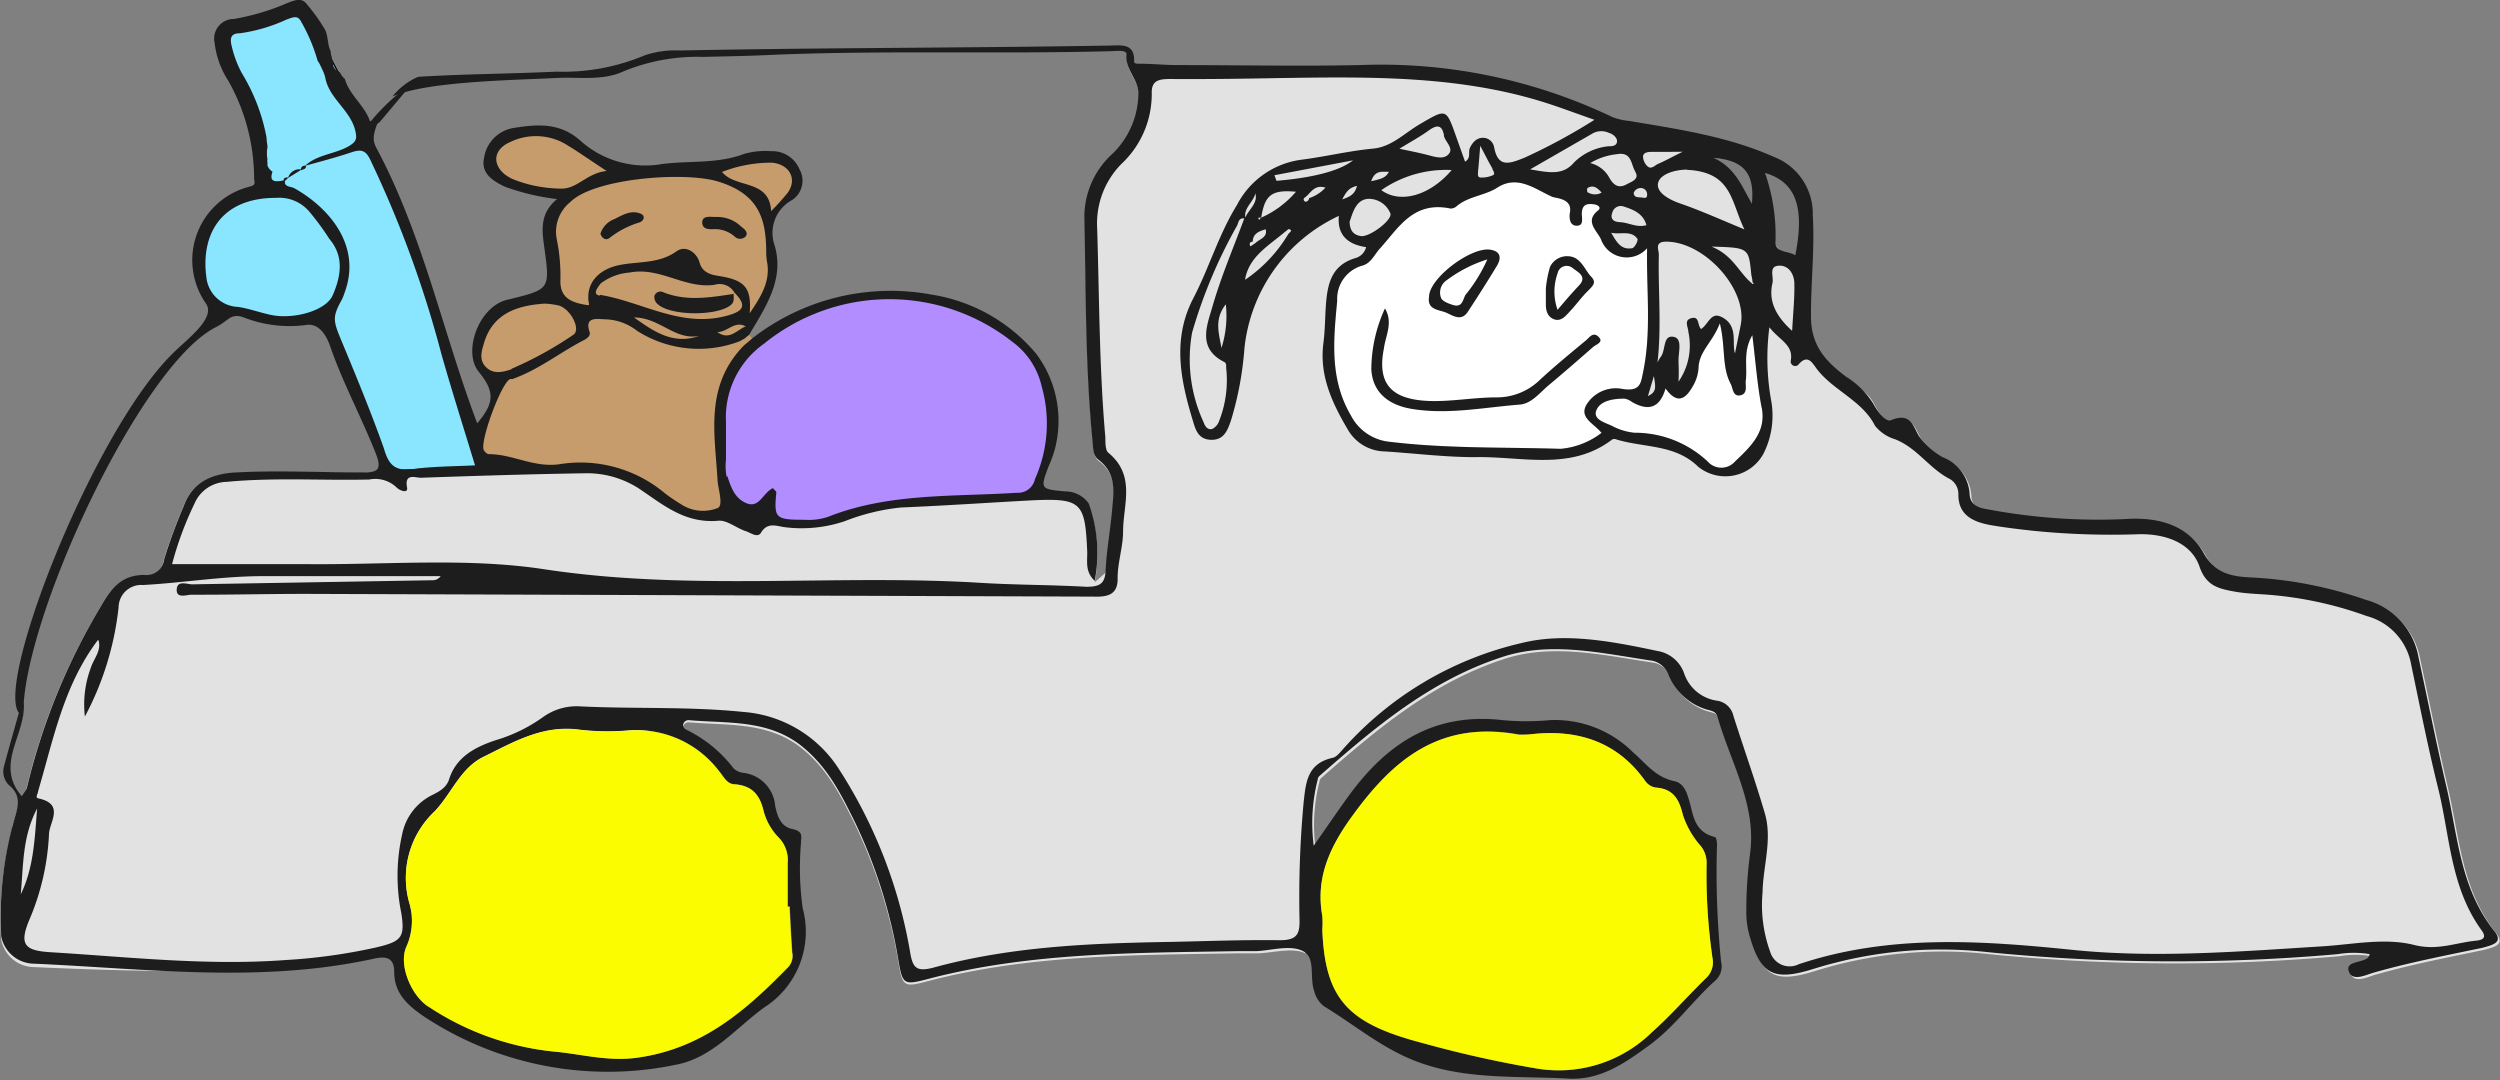 <svg xmlns="http://www.w3.org/2000/svg" viewBox="0 0 183.2 79.15"><rect x="0" y="0" width="183.2" height="79.15" fill="#808080" stroke="none"/><defs><style>.cls-1{fill:#fffee9;}.cls-2{fill:#e2e2e2;}.cls-3{fill:#fff;}.cls-4{fill:#8ae6ff;stroke:#000;stroke-miterlimit:10;stroke-width:0.1px;}.cls-5{fill:#b18dff;}.cls-6{fill:#c69c6d;}.cls-7{fill:#1d1d1d;}.cls-8{fill:#fcfc00;}</style></defs><g id="Ebene_3" data-name="Ebene 3"><path class="cls-1" d="M240.24,593.66c2.76-.23,5.65-.53,7.87-2.34.5-.41-.21-1.11-.71-.71-2,1.62-4.71,1.85-7.16,2-.64.05-.64,1.05,0,1Z" transform="translate(-167.28 -537.87)"/></g><g id="color"><g id="car_Color" data-name="car Color"><path class="cls-2" d="M224.92,576.63m77.78-11c.8.81,1.46.87,2,2,.28.55.92,1.33,1.26,1.19,1.64-.69,1.66.7,2.19,1.32a5.53,5.53,0,0,0,1.59,1.37,3.12,3.12,0,0,1,2,2.63c0,.86.63,1.1,1.31,1.2a43.92,43.92,0,0,0,10.05.72c2.46-.18,4.64.43,5.8,2.5.84,1.51,2.08,1.72,3.59,1.78a30.19,30.19,0,0,1,8.3,1.64,5.31,5.31,0,0,1,3.85,4.22c.67,3.09,1.28,6.2,2,9.29.88,3.67,1,7.56,3.56,10.77.66.82-.09,1-.86,1.21-2.66.56-5.35,1.07-8,1.83-.57.16-1.54.67-1.81-.09s.94-.62,1.4-1a.68.68,0,0,0,.13-.27,7.07,7.07,0,0,0-2.34,0,137.49,137.49,0,0,1-25.58-.14,31.25,31.25,0,0,0-12.77,1.2c-2.9.92-3.89.5-4.7-2.23a6.29,6.29,0,0,1-.29-1.87,31.81,31.81,0,0,1,.28-4.36c.47-3.58-1.46-6.7-2.39-10-.1-.35-.38-.42-.69-.5a4.37,4.37,0,0,1-2.88-2.52,1.64,1.64,0,0,0-1.2-1.08c-3.63-.53-7.37-1.44-10.93-.3-5.33,1.71-9.45,5.22-13.48,8.75a.42.42,0,0,0-.12.26,12.92,12.92,0,0,0-.29,4.84l-.75,7.74c-.89-.44-2.26-.06-3.42,0H258c-7.58.13-15.18.09-22.57,2-1.93.51-2,.5-2.32-1.36a37.38,37.38,0,0,0-3.28-10.3c-1-2-2-4-4-5.52-2.41-1.78-5.24-1.51-8-1.74a.41.41,0,0,0-.48.28l-4,.46a17.61,17.61,0,0,1-3.63-.06c-2.69-.35-4.82.93-7,2-1.69.83-2.32,2.68-3.58,4l-2.41,10.11c-8.26,1.82-18.62,1.51-26.92,1.14a2.48,2.48,0,0,1-2.44-2,25.63,25.63,0,0,1,.83-8.21l0-.17.64-2.11c.2-.32.36-.47.39-.65a47.21,47.21,0,0,1,5.44-13.31c.73-1.27,1.47-2.24,3.14-2.25a1.31,1.31,0,0,0,1.47-1.15,39.81,39.81,0,0,1,1.42-3.86c.62-1.7,1.9-2.39,3.82-2.5,3.11-.16,6.22,0,9.33,0l3.67-.26c1.5-.2,3-.19,4.54-.27l1-.7c1.76,0,3.29,1,5.16.74a9.64,9.64,0,0,1,7.76,2.14,12.9,12.9,0,0,0,1.15.78,2.93,2.93,0,0,0,2.7.29l2.6-.37,1.36-1.17c.14.17.26.25.25.32-.18,1.89-.09,2,2.09,2a4.43,4.43,0,0,0,1.71-.22c4.44-1.76,9.18-1.46,13.83-1.76l3.67-.06a2.09,2.09,0,0,1,1.72.88,10.67,10.67,0,0,1,.44,5.67l.84-.74c.07-1.51.35-3,.48-4.51.12-1.29.32-2.62-1-3.62-.43-.32-.39-.88-.44-1.37-.54-5.49-.48-11-.6-16.49a6.28,6.28,0,0,1,2.1-4.6,6.21,6.21,0,0,0,1.86-4.38c0-1.05-1-1.78-.87-2.87l.56.46c0,.25.18.23.43.23.91,0,1.83.1,2.75.1,4.44,0,8.87.09,13.31,0a39.34,39.34,0,0,1,18.56,3.81c9.79,3,10.87,9.49,13.54,10.78C299.78,558.4,297.65,562.45,302.7,565.61Z" transform="translate(-167.28 -537.87)"/></g><g id="face_Color" data-name="face Color"><path class="cls-3" d="M274,553a.65.65,0,0,1-.43.15c-2.75-.57-3.81,1.44-5.17,2.93-.4.44-.65,1.07-1.27,1.24a2.54,2.54,0,0,0-1.86,2.59c-.27,2.86-.57,5.72,1,8.4a3.59,3.59,0,0,0,2.89,1.94c4.15.5,8.32.38,12.48.51a5.73,5.73,0,0,0,3-1.17c-.55-.68-1.6-1.08-1.14-2a2.55,2.55,0,0,1,2.66-1.23c1.33.23,1.36-.42,1.52-1.19.63-3,.24-6,.3-9.11a2,2,0,0,1-3.36-.61c-.23-.62-1.28-1.33-.23-2.16.26-.2,0-.42-.32-.45-.49-.06-.81,0-.87.57-.05.34.21.95-.37,1s-.56-.69-.5-1c.16-1-1-1-1.31-1.12-1.21-.54-2.52-1.63-4-.68C276.1,552.21,274.85,552.25,274,553Z" transform="translate(-167.28 -537.87)"/><path class="cls-3" d="M296.38,567.75c-.32-1.67-.44-3.37-.68-5.3-.72,1.23-.33,2.36-.49,3.41,0,.36.13.91-.41,1s-.51-.52-.69-.85c-.66-1.25-.36-2.67-.79-4.44-.53,1.39-1.51,2.06-1.56,3.23a3,3,0,0,1-.42,1.39c-.48.85-1.1,1.43-2,.16-.4,1.39-1.2,1.71-2.45,1a1.26,1.26,0,0,0-.56-.25c-.81,0-1.75.14-2.05.83s.61.92,1.14,1.17a4.4,4.4,0,0,0,1.63.5,7.81,7.81,0,0,1,5.38,2.11,1.33,1.33,0,0,0,2,0C295.59,570.58,296.72,569.52,296.38,567.75Z" transform="translate(-167.28 -537.87)"/></g><g id="schläger"><polygon class="cls-4" points="28.44 34.5 23.82 23.27 20.46 23.6 16.87 22.87 14.62 21.11 14.62 17.74 16.33 15.06 19.03 14.01 19.19 11.52 17.93 6.91 16.27 3 16.87 2.07 21.6 0.58 23.38 2.67 26.88 9.27 30.81 19.49 34.81 32.56 35.22 34.22 28.44 34.5"/><path class="cls-5" d="M220.42,574l-.43-4.93s.83-3.92.85-4,3.09-2.94,3.09-2.94L229,560l4-.45,5.47,1.09,3.35,2.12,2.43,3.41v4.58l-1.09,3.16-3,.6-7.78.45s-4,1-4.1,1-2.83.22-2.83.22l-3.95-.61Z" transform="translate(-167.28 -537.87)"/></g><g id="bär"><path class="cls-6" d="M202.5,569.94l1.36-3.64-1.45-1.57s-.12-2.07-.12-2.14,1.91-2.14,2-2.14,3.25-1,3.25-1,.37-2.4.37-2.45-.2-2.82-.21-2.89,1.15-1.87,1.15-1.87-2.45-.44-2.51-.47l-3.08-1.5s.15-1.54.21-1.63a19.15,19.15,0,0,1,1.7-.93l2.53-.15,2.17.93,2.71,1.87,6.42,0s2.84-.85,3-.88a20.43,20.43,0,0,1,2.47,0c0,.07,1.14,1,1.2,1.07a11.43,11.43,0,0,1,0,1.31l-1.77,1.79s-.17,1.91-.16,2,0,3.36,0,3.36l-1.18,2.39-.47.88.45.61-1.41,1.72L219.94,569l.48,5.72-.62.91h-2.14l-2.72-1.9-3.42-1.36-6.24-.09-2.78-.89Z" transform="translate(-167.28 -537.87)"/></g></g><g id="kontur"><path class="cls-7" d="M168.23,598.28c.24-1,.81-2-.32-2.9a1.41,1.41,0,0,1-.33-1.38c.43-1.61.89-3.2,1.4-5,.45,2.53-2.21,4.75-.11,7.21.2-.32.36-.47.39-.65a47.21,47.21,0,0,1,5.44-13.31c.73-1.27,1.47-2.24,3.14-2.25a1.31,1.31,0,0,0,1.47-1.15,39.81,39.81,0,0,1,1.42-3.86c.62-1.7,1.9-2.39,3.82-2.5,3.11-.16,6.22,0,9.33,0,1,0,1.38-.14,1-1.23-1.05-2.7-2.45-5.26-3.4-8-.24-.71-.79-1.76-1.8-1.57a9.23,9.23,0,0,1-4.62-.59c-.9-.27-1,.25-1.93.73-5.56,2.74-14.29,21.61-14.14,28.49-2.79-.58,4.9-20.68,11-26.6,1-1,3.17-2.57,2.36-3.64a5.55,5.55,0,0,1,3.21-8.53c.51-.12.35-.3.34-.64a14.56,14.56,0,0,0-1.89-7.12,6.43,6.43,0,0,1-1-2.76,1.44,1.44,0,0,1,1.4-1.77,17,17,0,0,0,4-1.2c.51-.18,1-.4,1.39.16a13.27,13.27,0,0,1,1.3,1.83c.24.48.17,1.12.42,1.59a1,1,0,0,0,.07.4l0,.06a.94.94,0,0,0,.1.28,1,1,0,0,0,0,.29.93.93,0,0,0,.33.43l.07,0,.1.08s0,0,0,0a1.85,1.85,0,0,0,.25.37l.12.12c.32,1.16,1.45,1.94,1.83,3.08,0,0,.36,0,.6,0-.21.63-.52,1.24-.15,1.92,3.45,6.43,4.87,13.5,7.41,20.22,1.27-1.5,1.3-2.32.11-3.78s0-4.77,2.08-5.27c3.14-.76,3.14-.76,2.75-3.68-.18-1.29-.43-2.6.91-3.7a17.08,17.08,0,0,1-3.8-.9c-.94-.44-1.79-1-1.55-2.11a2.61,2.61,0,0,1,2.21-2.21c1.74-.28,3.37-.38,4.84.93a7.12,7.12,0,0,0,6,1.72c2-.26,4.06,0,6-.74a5.67,5.67,0,0,1,2-.2,2.15,2.15,0,0,1,2.07,1.33,1.7,1.7,0,0,1-.53,2.24,2.74,2.74,0,0,0-1.3,3.32c.74,2.5-.65,4.52-1.86,6.56l-.34.28-.36.2a8.4,8.4,0,0,1-7.52-.77,3.94,3.94,0,0,0-2.31-.84c-.5,0-1.57-.27-1.17.91.11.33-.22.52-.5.66-1.74.91-3.27,2.15-5.17,2.81l-.15,0c-.66.28-2.29,4.73-1.91,5.24.08.11.23.26.35.26,1.76,0,3.29,1,5.16.74a9.64,9.64,0,0,1,7.76,2.14,12.9,12.9,0,0,0,1.15.78,2.93,2.93,0,0,0,2.7.29c.42-.18.08-1.24,0-1.92-.19-3.46-1-7,1.93-10l.29-.24.31-.27a16.51,16.51,0,0,1,13.16-3.21,12.53,12.53,0,0,1,7.64,4.32,8.18,8.18,0,0,1,1.38,7,8.39,8.39,0,0,1-.45,1.24c-.63,1.68-.63,1.69,1.21,1.86a2.09,2.09,0,0,1,1.72.88,10.67,10.67,0,0,1,.44,5.67c-.74-.68-.52-1.48-.55-2.17-.16-3.67-.43-3.91-4.33-3.71-3.11.17-6.21.38-9.32.51a15.48,15.48,0,0,0-4.11,1,9.87,9.87,0,0,1-4.35.45c-.63-.07-1.3-.42-1.79.39-.25.43-.77,0-1.13-.11-.69-.23-1.37-.82-2-.76-2.38.21-3.95-1.09-5.64-2.24a7,7,0,0,0-4-1.24c-4.06.06-8.12.19-12.17.33-.37,0-1.21-.36-1,.71.1.49-.58.21-.77,0a2.25,2.25,0,0,0-2-.58c-3.48.08-7-.16-10.44.17a2.62,2.62,0,0,0-2.38,1.62,24.42,24.42,0,0,0-1.63,4.41c3.33,0,6.59,0,9.85,0,5.81.06,11.72-.49,17.39.37,10.67,1.63,21.35.35,32,1,2.58.16,5.17.14,7.75.29,1,0,1.37-.23,1.42-1.18.07-1.51.35-3,.48-4.51.12-1.29.32-2.62-1-3.62-.43-.32-.39-.88-.44-1.37-.54-5.49-.48-11-.6-16.49a6.28,6.28,0,0,1,2.1-4.6,6.21,6.21,0,0,0,1.86-4.38c0-1.05-1-1.78-.87-2.87,0-.35-.72-.24-1.12-.23-8.43.23-16.87-.09-25.31.29-1.52.07-3.06.09-4.59.13a14.17,14.17,0,0,0-5.82,1.05c-1.51.71-3.21.42-4.83.49-3.66.18-9.61.26-12.12,1.36a4.86,4.86,0,0,1,1.88-1.44c3.36-.21,6.79-.22,10.15-.38a15.36,15.36,0,0,0,6.44-1.19,7,7,0,0,1,2.58-.36c10.5-.21,20.91-.18,31.41-.36.87,0,1.91-.23,1.89,1.1,0,.25.18.23.43.23.91,0,1.83.1,2.75.1,4.44,0,8.87.09,13.31,0a39.34,39.34,0,0,1,18.56,3.81,4.45,4.45,0,0,0,1.21.28c3.62.61,7.24,1.13,10.63,2.64a4.46,4.46,0,0,1,2.84,4.28c.15,2.48-.15,5-.13,7.43,0,2.12,1.08,3.28,2.58,4.4a6.23,6.23,0,0,1,2,2c.28.55.92,1.33,1.26,1.19,1.64-.69,1.66.7,2.19,1.32a5.53,5.53,0,0,0,1.59,1.37,3.12,3.12,0,0,1,2,2.63c0,.86.63,1.1,1.31,1.2a43.92,43.92,0,0,0,10.05.72c2.46-.18,4.64.43,5.8,2.5.84,1.51,2.08,1.72,3.59,1.78a30.19,30.19,0,0,1,8.3,1.64,5.31,5.31,0,0,1,3.85,4.22c.67,3.09,1.28,6.2,2,9.29.88,3.67,1,7.56,3.56,10.77.66.82-.09,1-.86,1.21-2.66.56-5.35,1.07-8,1.83-.57.16-1.54.67-1.81-.09s.94-.62,1.4-1a.68.68,0,0,0,.13-.27,7.07,7.07,0,0,0-2.34,0,137.49,137.49,0,0,1-25.58-.14,31.25,31.25,0,0,0-12.77,1.2c-2.9.92-3.89.5-4.7-2.23a6.29,6.29,0,0,1-.29-1.87,31.81,31.81,0,0,1,.28-4.36c.47-3.58-1.46-6.7-2.39-10-.1-.35-.38-.42-.69-.5a4.37,4.37,0,0,1-2.88-2.52,1.64,1.64,0,0,0-1.2-1.08c-3.63-.53-7.37-1.44-10.93-.3-5.33,1.71-9.45,5.22-13.48,8.75a.42.42,0,0,0-.12.26,12.92,12.92,0,0,0-.29,4.84c1.08-1.53,1.87-2.71,2.71-3.85,2.68-3.59,6.06-5.93,11.12-5.35a18.49,18.49,0,0,0,3.49,0,8.11,8.11,0,0,1,6.07,2.35c.95.82,1.65,1.84,3.06,2.13.58.12.85.69,1,1.22.38,1.1.31,2.46,1.95,2.87.11,0,.17.43.15.66a64.61,64.61,0,0,0,.3,8.46,1.41,1.41,0,0,1-.37,1.35c-1.71,1.52-3,3.4-4.88,4.78s-3.65,2.58-5.95,2.45c-3.91-.22-7.92.14-11.66-1.48-2.31-1-4.17-2.57-6.27-3.84a2.09,2.09,0,0,1-.69-1.11c-.35-1,.13-2.43-.81-2.91s-2.26-.06-3.42,0H258c-7.58.13-15.18.09-22.57,2-1.93.51-2,.5-2.32-1.36a37.38,37.38,0,0,0-3.28-10.3c-1-2-2-4-4-5.52-2.41-1.78-5.24-1.51-8-1.74a.41.41,0,0,0-.48.28c-.06.25.13.37.3.45a9.64,9.64,0,0,1,3.39,2.8,1.27,1.27,0,0,0,.68.32,2.65,2.65,0,0,1,2.36,2.38c.12.64.35,1.54,1.22,1.73s.68.51.68,1a21.42,21.42,0,0,0,.12,4.81,6.58,6.58,0,0,1-2.84,7.29c-2.09,1.52-3.81,3.72-6.53,4.2a24.42,24.42,0,0,1-18.18-3.42c-1.32-.86-2.38-1.78-2.38-3.37,0-1-.49-1.22-1.48-1-8.26,1.82-16.58.74-24.88.37a2.48,2.48,0,0,1-2.44-2A26.1,26.1,0,0,1,168.23,598.28Zm40.37-49.92a4.34,4.34,0,0,0-4-.05c-1.39.64-1.21,2,.22,2.67a9.67,9.67,0,0,0,3.53.71c1.24.06,1.9-1.14,3.39-1.29C210.48,549.59,209.58,548.93,208.6,548.36ZM225,552c.72-1,.15-2.09-1.16-2.21a9.93,9.93,0,0,0-3.65.68c1,1.24,3.47.5,3.6,2.87A17.87,17.87,0,0,0,225,552Zm-3.06,9.79v0c-.85-.45-1.35.43-2.09.41C220.7,562.84,221.24,562.09,221.89,561.8Zm-3.37.69c-1.84.37-2.88-1.32-4.83-1.35C215.27,562.23,216.63,563.13,218.52,562.49Zm-7.3-3c3.13.52,6,2.49,9.41,1.49,1.19-.35,1.27-.78.42-1.66l0,0a1.26,1.26,0,0,0-1.46-.57c-2.18.31-4-1.33-6.21-.9a4,4,0,0,0-2.13.8C211.09,558.92,210.66,559.44,211.22,559.53Zm-.82.71c-.31-1.45.59-2.57,2.24-2.9,1.4-.28,2.87-.08,4.16-1,.7-.5,1.5.11,1.69.81s.75.9,1.46,1c1.92.31,2.35.9,2.22,2.73.74-1.12,1.5-2.23,1.29-3.65a4.41,4.41,0,0,1-.08-.73c0-2.43-.45-4.34-3.54-5.28-2.46-.75-9.07-.24-10.81,1.5a2.79,2.79,0,0,0-1,2.73,13.54,13.54,0,0,1,.27,2.91C208.27,559.74,209.18,560.06,210.4,560.24Zm-5.65,4.69a26.9,26.9,0,0,0,4.47-2.46c.6-.34-.09-1.82-1-2.15a5.41,5.41,0,0,0-1.09-.15c-2.1.14-3.79.78-4.42,2.85-.19.63-.4,1.27.13,1.8S204.09,565.16,204.75,564.93Zm15.78,7.88c.26.79.53,1.65,1.44,2s1.17-.78,1.9-1.12c.14.17.26.25.25.32-.18,1.89-.09,2,2.09,2a4.43,4.43,0,0,0,1.71-.22c4.44-1.76,9.18-1.46,13.83-1.76a1.26,1.26,0,0,0,1.32-1,9.93,9.93,0,0,0,.49-6.81,5.55,5.55,0,0,0-2.13-3.24,14.56,14.56,0,0,0-18.19.11,6.61,6.61,0,0,0-2.81,5.74c0,.92,0,1.85,0,2.77A4.08,4.08,0,0,0,220.53,572.81ZM182.4,558.16a2.43,2.43,0,0,0,2.32,2.2c.82.12,1.61.42,2.43.59,1.62.34,4-.29,4.51-1.44.58-1.34.88-2.82-.25-4.14a19.23,19.23,0,0,0-1.47-2,2.88,2.88,0,0,0-2.42-1C183.4,552.36,182,555.13,182.4,558.16Zm15.15,14.08c1.5-.2,3-.19,4.54-.27-.83-2.73-1.69-5.43-2.46-8.14a80.13,80.13,0,0,0-5.24-14.3c-.33-.66-.66-.72-1.32-.51-1.13.38-2.28.68-3.43,1,.88-.84,2.2-.85,3.22-1.45.55-.33.59-.56.45-1.14-.35-1.47-1.88-2.33-2.18-3.8l0,0a3.18,3.18,0,0,0-.09-.33c-.09-.25-.22-.49-.33-.73a1.3,1.3,0,0,0-.15-.23,12.71,12.71,0,0,0-1.23-2.91c-.25-.5-.68-.25-1.07-.12a12.11,12.11,0,0,1-3.41,1c-.65,0-.73.35-.6.9a8.06,8.06,0,0,0,.74,2,14,14,0,0,1,1.82,4.72h0a4.5,4.5,0,0,0,.07.63s0,.07,0,.1a2.43,2.43,0,0,0,0,.89.36.36,0,0,0,0,.21c0,.08,0,.15,0,.23a.87.87,0,0,0,.37.46c-.3.85.32.74.92.62-.11.53.41.44.69.6,2.46,1.38,5,4.17,3.65,7.71a3.47,3.47,0,0,1-.16.41c-.72,1.3-.67,1.55-.07,3,1.09,2.62,2.18,5.26,3.13,7.93C195.75,571.91,196.2,572.43,197.55,572.24ZM264.18,605a7,7,0,0,1,0,1c.2,5.19,1.94,6.9,7.42,8.33a82.6,82.6,0,0,0,8.25,1.84,9.75,9.75,0,0,0,8.46-2.63c1.4-1.25,2.63-2.66,4-4a1.57,1.57,0,0,0,.46-1.46,42.91,42.91,0,0,1-.43-7,1.94,1.94,0,0,0-.52-1.31,6.49,6.49,0,0,1-1.22-2.18c-.27-1.13-.69-1.91-2-2a1.16,1.16,0,0,1-.75-.47c-2-2.83-4.88-3.85-8.44-3.43a6.94,6.94,0,0,1-.79,0c-5.77-1.06-9.17,1.81-12.13,5.87C264.73,599.9,263.67,602.19,264.18,605Zm21.05-57.37a1.32,1.32,0,0,0-1.21,0l-4.61,2.65c1.47.26,2.42.44,3.23-.52a4.19,4.19,0,0,1,2.48-1.17c.24,0,.59,0,.65-.3S285.51,547.72,285.23,547.62ZM274,553a.65.65,0,0,1-.43.15c-2.75-.57-3.81,1.44-5.17,2.93-.4.44-.65,1.07-1.27,1.25a2.52,2.52,0,0,0-1.86,2.58c-.27,2.86-.57,5.72,1,8.4a3.59,3.59,0,0,0,2.89,1.94c4.15.5,8.32.38,12.48.51a5.73,5.73,0,0,0,3-1.17c-.55-.68-1.6-1.08-1.14-2a2.52,2.52,0,0,1,2.66-1.22c1.33.22,1.36-.43,1.52-1.2.63-3,.24-6,.3-9.11a2,2,0,0,1-3.36-.6c-.23-.63-1.28-1.34-.23-2.17.26-.2,0-.42-.32-.45-.49-.06-.81,0-.87.57-.05.34.21,1-.37,1s-.56-.68-.5-1c.16-1-1-1-1.31-1.12-1.21-.54-2.52-1.63-4-.68C276.1,552.21,274.85,552.25,274,553Zm2.65-2.78c-.26-.42-.47-.87-.9-1.67-.07.9-.11,1.4-.16,1.89,0,.18-.07.43.2.44a2,2,0,0,0,.89-.17C276.86,550.63,276.73,550.42,276.63,550.24Zm-8.15,1.58c1.34,1,3.52.46,5.16-1.47A8.31,8.31,0,0,0,268.48,551.82Zm4.6-4c-.15-.81-.53-.8-1.15-.35s-1.3.81-2.12,1.32c.79.17,1.38.28,2,.44s1.25.38,1.62-.06S273.17,548.25,273.08,547.79Zm-14,7.78c-.24,0-.29.15-.19.35l.38-.26c.3-.29.89-.4.74-1C259.52,554.82,259.1,555,259.08,555.57Zm.18-3.59c-.1.65-.87,1.09-.74,1.82C258.79,553.2,259.5,552.75,259.26,552Zm-.74,6.37a10.6,10.6,0,0,0,3.14-3.33c.07-.09.23-.22.21-.26-.17-.25-.28,0-.41.06C260.29,555.85,258.8,556.66,258.52,558.35Zm1-4.37.16-.17a7.23,7.23,0,0,0,2.55-1.9c-1.79-.16-2.28.23-2.55,1.9h-.22Zm1.28-2.87c2.5-.21,4.57-.68,5.61-1.5l-5.76,1.09Zm2.05,1.52a.27.27,0,0,0,.34-.25,2.81,2.81,0,0,0,1.2-.77c-.73-.22-1,.25-1.37.61C262.94,552.34,262.68,552.42,262.89,552.63Zm2.75-.15c.64-.22.95-.41,1.1-1C266.12,551.63,265.93,551.93,265.64,552.48Zm.56,1.59c0,.59.21,1,.83,1.09s2.3-1.16,2.16-1.65a1.71,1.71,0,0,0-1.58-1.08C266.69,552.46,266.43,553.37,266.2,554.07Zm2.86-3.62c-.5,0-1-.13-1.28.69C268.42,551,268.84,550.92,269.06,550.45Zm19,16.43c.69-.3.54-.72.44-1.47Zm-2.11-12.74c.66,0,1.28.43,2,.22-.22-.82-.91-1.13-1.65-1.36a.64.64,0,0,0-.85.44C285.28,553.84,285.44,554.11,285.91,554.14Zm-.58.78c.37.63.69,1.27,1.52,1.13.18,0,.48-.57.4-.69C286.8,554.71,286,555.09,285.33,554.92Zm-.71-2.95c-.34-.4-.63-.55-1-.35-.07,0-.09.31,0,.34A1,1,0,0,0,284.62,552Zm2.47-1.55c-.33-.51-.23-1.46-1.35-1.26a4.77,4.77,0,0,0-1.95.65,2.16,2.16,0,0,1,1.36,1c.28.52.65.94,1.34.54C286.84,551.18,287.47,551,287.09,550.42ZM287,552c0,.35.31.32.54.34s.44.11.44-.19a.46.46,0,0,0-.42-.5A.55.55,0,0,0,287,552Zm1.4-3c-.29,0-.7,0-.72.35a1.08,1.08,0,0,0,.28.66c.3.33.56,0,.8-.12.52-.22,1-.5,1.83-.9C289.66,549,289,549,288.41,549Zm1.88,15.42a13.45,13.45,0,0,1,0,1.42,4.66,4.66,0,0,0,.72-3.66c0-.35-.36-.85.24-1s.41.54.7.8c.53-.35.71-1.27,1.48-.89,1.28.63.75,1.9,1,2.68.11-.56.27-1.32.42-2.09.52-2.59-2.66-6.12-5.48-6.1-.86,0-.52.6-.52.94-.06,2.63.21,5.26-.1,7.92a2.32,2.32,0,0,1,.21-.38c.43-.48.14-1.69,1-1.5C290.63,562.72,290.22,563.79,290.29,564.44Zm.63-14.12c-.89,0-2,.33-2.13,1s.78,1.19,1.62,1.48c1.48.51,2.9,1.15,4.71,1.9-.87-1.78-.9-3.66-3.1-4.21A5,5,0,0,0,290.92,550.32Zm1.88-.89c1.66.74,2.1,2.08,2.87,3.39C295.87,550.57,295.08,549.61,292.8,549.43Zm2.91,9.11c0-.2-.07-.39-.09-.58-.19-1.92-.19-1.92-2.91-2,1.62.66,2,1.93,3,2.73l.11,0S295.72,558.57,295.71,558.54Zm.67,9.21c-.32-1.67-.44-3.37-.68-5.3-.72,1.23-.33,2.36-.49,3.41,0,.36.13.91-.41,1s-.51-.52-.69-.85c-.66-1.25-.36-2.67-.79-4.43-.53,1.38-1.51,2.05-1.56,3.22a3,3,0,0,1-.42,1.39c-.48.85-1.1,1.43-2,.16-.4,1.39-1.2,1.71-2.45,1a1.26,1.26,0,0,0-.56-.25c-.81,0-1.75.14-2.05.83s.61.92,1.14,1.17a4.4,4.4,0,0,0,1.63.5,7.81,7.81,0,0,1,5.38,2.11,1.33,1.33,0,0,0,2,0C295.59,570.58,296.72,569.52,296.38,567.75Zm.24-17.21a13.78,13.78,0,0,1,.78,5c-.1.89.92.71,1.45,1.06C299.54,553.05,298.89,551.21,296.62,550.54Zm2,11.56c.07-1.29.18-2.35.16-3.4,0-.65-.35-1.37-1.13-1.34s-.37.81-.47,1.25C296.86,559.9,297.38,561,298.59,562.1Zm-99.9,49.56a20.28,20.28,0,0,0,9.19,3.29c2,.18,3.89.73,6,.46,4.87-.64,8.09-3.51,11.16-6.65a1.21,1.21,0,0,0,.29-1.08c-.08-1.12-.13-2.24-.19-3.36H225c0-1.07,0-2.14,0-3.2a2.36,2.36,0,0,0-.65-1.86,4.35,4.35,0,0,1-1.1-1.91c-.27-1.14-.76-1.88-2.11-2-.6,0-.82-.56-1.15-.94a7.58,7.58,0,0,0-6.66-3,17.61,17.61,0,0,1-3.63-.06c-2.69-.35-4.82.93-7,2-1.69.83-2.32,2.68-3.58,4a6.69,6.69,0,0,0-1.82,6.78,4.63,4.63,0,0,1-.25,3.14C196.48,608.61,197.43,610.86,198.69,611.66Zm-9-30.25c-2.79,0-5.59.07-8.38.06-.38,0-1.14.31-1.1-.39s.75-.36,1.17-.37l17.57-.3a.7.7,0,0,0,.6-.3c-4.34,0-8.69,0-13,0-3,0-5.87.49-8.81.65a1.66,1.66,0,0,0-1.79,1.64,22.05,22.05,0,0,1-2.47,8,7.7,7.7,0,0,1,.43-3.56c.21-.68.83-1.29.55-2.08-2.54,3.34-3.28,7.3-4.41,11.12,0,.16-.23.46,0,.51,2,.42.81,1.77.8,2.64a18.06,18.06,0,0,1-1.49,6.38c-.67,1.69-.31,2.15,1.63,2.26,5.73.35,11.45,1,17.22.57a41.42,41.42,0,0,0,6.56-.91c1.89-.44,2.18-.71,1.9-2.51a13.78,13.78,0,0,1,.06-5.79,4.09,4.09,0,0,1,2.2-2.88c.5-.25,1-.51,1.22-1.09.49-1.63,1.81-2.39,3.44-2.93a11.59,11.59,0,0,0,3.46-1.69,4.21,4.21,0,0,1,2.67-.79c4,.2,8,0,12,.41a9.13,9.13,0,0,1,6.94,4.07A35.82,35.82,0,0,1,234,607.8c.19,1,.47,1.27,1.6,1,5.56-1.54,11.31-1.8,17.07-1.9,2.8-.05,5.59-.17,8.39-.13,1.25,0,1.46-.44,1.45-1.44a75.36,75.36,0,0,1,.31-8.76c.16-1.38.26-2.76,2.13-3.17.26-.06.49-.35.69-.57a25,25,0,0,1,13.15-7.84c3.26-.81,6.81-.08,10.17.63a2.49,2.49,0,0,1,1.73,1.59,3,3,0,0,0,2.36,2,1.44,1.44,0,0,1,1.26,1.14c.76,2.38,1.6,4.74,2.3,7.13.56,1.93-.14,3.87-.17,5.8a10,10,0,0,0,.55,4.31,1.49,1.49,0,0,0,2.1.94c6.55-2.19,13.23-1.75,20-1.06,6.1.63,12.23.13,18.34-.25,2.27-.14,4.62-.65,6.77-.1,1.71.43,3.05-.18,4.55-.32.58-.06.72-.29.38-.76-2.27-3.12-2.31-6.83-3.16-10.31-.75-3-1.36-6.1-2-9.16a4.49,4.49,0,0,0-3.27-3.56,27.32,27.32,0,0,0-7.36-1.57c-.74-.05-1.49-.08-2.21-.2-1.19-.22-2.16-.37-2.67-1.85-.59-1.73-2.49-2.43-4.51-2.37a57.11,57.11,0,0,1-7.74-.26c-1-.11-2-.23-3-.4-1.34-.23-2.42-.74-2.42-2.23a1.28,1.28,0,0,0-.61-1.15c-1.51-.76-2.37-2.25-4-2.91a3,3,0,0,1-1.5-1c-.95-1.9-3.2-2.63-4.37-4.31-.27-.37-.6-.89-1.2-.22a.33.33,0,0,1-.6-.25c.21-1.16-.85-1.5-1.57-2.44a17.65,17.65,0,0,0,.15,5.48,6.19,6.19,0,0,1-.59,3.8,3.18,3.18,0,0,1-4.78.94c-1.69-1.66-4-1.38-6-2a.37.37,0,0,0-.29,0c-3.06,2.35-6.67,1.22-10.07,1.3-2.2,0-4.41-.28-6.62-.42a3.18,3.18,0,0,1-2.68-1.58c-1.18-2-2.11-4-1.8-6.37.14-1.06.11-2.14.22-3.21.14-1.3.49-2.51,2.1-3a1.12,1.12,0,0,0,.81-.81c-1.3-.19-2.13-.84-2-2.29a12.08,12.08,0,0,0-6.92,9.73,24.11,24.11,0,0,1-1,5.31c-.23.64-.48,1.38-1.41,1.37s-1.15-.68-1.33-1.28c-.92-3-1.59-6.05,0-9.1,1.16-2.23,1.85-4.65,3.19-6.82a6.23,6.23,0,0,1,4.68-3.32c1.77-.22,3.5-.65,5.3-.82,1.34-.12,2.29-1.12,3.39-1.77,2-1.17,1.95-1.2,2.7.9l.65,1.83c.46-.28.21-.69.35-1s.41-.71.89-.75a.83.83,0,0,1,.89.7c.29,1.49,1.08,1.22,2.24.75a42.65,42.65,0,0,0,5.11-2.77c-1.19-.42-2.09-.75-3-1.06-6.49-2.2-13.25-2.1-20-2-2.69.05-5.39.09-8.08.07-.89,0-1.39.12-1.36,1.08a7,7,0,0,1-2.23,5.15,6.21,6.21,0,0,0-1.77,4.7c.16,5.11.15,10.22.6,15.32,0,.38,0,.93.2,1.12,2.05,1.67,1.11,3.8,1.1,5.76,0,1.16-.41,2.32-.4,3.48s-.7,1.36-1.78,1.32M257,564.4c-2-1-1.27-2.68-.87-4.07.63-2.19,1.54-4.31,2.33-6.45-.42-.07-.43.33-.52.51a36.68,36.68,0,0,0-3.3,7.84,11,11,0,0,0,.83,6.56c.09.26.26.6.63.52a1,1,0,0,0,.49-.52,8.18,8.18,0,0,0,.54-4C257.15,564.65,257.12,564.45,257,564.4Zm.09-4.21c-.86,1.12-.47,2.16-.3,3.18A7.78,7.78,0,0,0,257.11,560.19ZM170,597.12c-1.1,2.09-1,4.21-1.2,6.29C169.75,601.46,169.82,599.37,170,597.12Z" transform="translate(-167.28 -537.87)"/><path class="cls-7" d="M221.88,561.77l-.14-.3-.12.09Z" transform="translate(-167.28 -537.87)"/><path class="cls-7" d="M174.7,584.51l-.24.23c.11.1.18,0,.24-.08S174.7,584.56,174.7,584.51Z" transform="translate(-167.28 -537.87)"/><path class="cls-7" d="M260.85,554.51l-.09-.26s-.06.06-.05.07A1.33,1.33,0,0,0,260.85,554.51Z" transform="translate(-167.28 -537.87)"/><path class="cls-7" d="M260.05,554.67c.33.31.51-.23.8-.14C260.55,554.41,260.25,554.3,260.05,554.67Z" transform="translate(-167.28 -537.87)"/><path class="cls-7" d="M259.34,552l-.07,0v0Z" transform="translate(-167.28 -537.87)"/><path class="cls-7" d="M262.55,552.79c-.08.22.14.18.22.26,0-.13.07-.26.1-.39S262.62,552.59,262.55,552.79Z" transform="translate(-167.28 -537.87)"/><path class="cls-7" d="M262.29,553s0,.09,0,.13l.5,0h0C262.6,553.06,262.5,552.78,262.29,553Z" transform="translate(-167.28 -537.87)"/><path class="cls-7" d="M290.69,555.1c-.45.23-.67-.05-1-.29A.68.68,0,0,1,290.69,555.1Z" transform="translate(-167.28 -537.87)"/><path class="cls-7" d="M289.06,553.72l.38.23c-.12.08-.23.21-.35.21s-.42,0-.38-.29C288.72,553.8,288.93,553.77,289.06,553.72Z" transform="translate(-167.28 -537.87)"/><path class="cls-7" d="M202.26,580.25v0l-.94,0Z" transform="translate(-167.28 -537.87)"/><path class="cls-7" d="M269.18,549.56a.77.77,0,0,1-.23.1c-.16,0-.49.07-.43-.07S268.94,549.47,269.18,549.56Z" transform="translate(-167.28 -537.87)"/><path class="cls-7" d="M197.3,544.18c-1.38.65-4.77,4.5-2.2,2.64l0,0,2.22-2.64Z" transform="translate(-167.28 -537.87)"/><path class="cls-8" d="M278.56,591.71c-5.77-1.06-9.17,1.81-12.13,5.87-1.7,2.32-2.76,4.61-2.25,7.41a7,7,0,0,1,0,1c.2,5.19,1.94,6.9,7.42,8.33a82.6,82.6,0,0,0,8.25,1.84,9.75,9.75,0,0,0,8.46-2.63c1.4-1.25,2.63-2.66,4-4a1.57,1.57,0,0,0,.46-1.46,42.91,42.91,0,0,1-.43-7,1.94,1.94,0,0,0-.52-1.31,6.49,6.49,0,0,1-1.22-2.18c-.27-1.13-.69-1.91-2-2a1.16,1.16,0,0,1-.75-.47c-2-2.83-4.88-3.85-8.44-3.43A6.94,6.94,0,0,1,278.56,591.71Z" transform="translate(-167.28 -537.87)"/><path class="cls-8" d="M225,604.32c0-1.07,0-2.14,0-3.2a2.36,2.36,0,0,0-.65-1.86,4.35,4.35,0,0,1-1.1-1.91c-.27-1.14-.76-1.88-2.11-2-.6,0-.82-.56-1.15-.94a7.58,7.58,0,0,0-6.66-3,17.61,17.61,0,0,1-3.63-.06c-2.69-.35-4.82.93-7,2-1.69.83-2.32,2.68-3.58,4a6.69,6.69,0,0,0-1.82,6.78,4.63,4.63,0,0,1-.25,3.14c-.58,1.32.37,3.57,1.63,4.37a20.28,20.28,0,0,0,9.19,3.29c2,.18,3.89.73,6,.46,4.87-.64,8.09-3.51,11.16-6.65a1.21,1.21,0,0,0,.29-1.08c-.08-1.12-.13-2.24-.19-3.36Z" transform="translate(-167.28 -537.87)"/><path class="cls-7" d="M268.77,560.47a10.82,10.82,0,0,0-1,4.47c.09,1.63,1.19,2.61,3,2.9,2.65.43,5.26-.12,7.87-.32.88-.07,1.48-.88,2.14-1.43,1.1-.92,2.17-1.85,3.24-2.79.23-.2.81-.35.4-.75s-.68.07-.93.27c-1.13.94-2.28,1.88-3.36,2.88a4.52,4.52,0,0,1-3.19,1.29c-1.68,0-3.35.33-5,.26-2.74-.12-3.75-1.29-3.25-3.83C268.81,562.46,269.39,561.52,268.77,560.47Z" transform="translate(-167.28 -537.87)"/><path class="cls-7" d="M272,559.62c-.16,1,.78.93,1.32,1.19s1.08.58,1.52-.09c.73-1.11,1.45-2.24,2.14-3.38.33-.56.29-1.07-.54-1.18C275,556,272,558.28,272,559.62Zm4.27-2.74a11.4,11.4,0,0,1-1.6,2.6c-.2.35-.22.95-.91.74-.33-.1-.78-.27-.88-.52a1.09,1.09,0,0,1,.42-1.3A9.86,9.86,0,0,1,276.27,556.88Z" transform="translate(-167.28 -537.87)"/><path class="cls-7" d="M280.56,559c0,.59,0,.88,0,1.17,0,.46.11.92.61,1.1s.85-.25,1.14-.57c.45-.47.82-1,1.28-1.46s.7-.68.27-1.12-.73-1.41-1.61-1.47a1.38,1.38,0,0,0-1.39.79A8.59,8.59,0,0,0,280.56,559Zm.86,1.58a4,4,0,0,1,0-2.68.68.68,0,0,1,1.1-.39c.35.29,1.11.6.47,1.28S282,559.89,281.42,560.57Z" transform="translate(-167.28 -537.87)"/><path class="cls-7" d="M189.39,550.29a.86.86,0,0,0-1,.62Z" transform="translate(-167.28 -537.87)"/><path class="cls-7" d="M188.43,550.87c-.22,0-.42,0-.35.34Z" transform="translate(-167.28 -537.87)"/><path class="cls-7" d="M189.7,550c-.21,0-.4.08-.36.34C189.53,550.28,189.74,550.25,189.7,550Z" transform="translate(-167.28 -537.87)"/><path class="cls-7" d="M219.74,553.77c-.39,0-1-.13-1,.4s.52.51.94.49a2.19,2.19,0,0,1,1.42.53.57.57,0,0,0,.83,0c.2-.29-.09-.53-.33-.71A2.52,2.52,0,0,0,219.74,553.77Z" transform="translate(-167.28 -537.87)"/><path class="cls-7" d="M211.28,555c.11.34.41.53.69.29a6.59,6.59,0,0,1,2.17-1.12c.34-.12.46-.5.07-.65-.71-.28-1.32.12-1.92.41A1.68,1.68,0,0,0,211.28,555Z" transform="translate(-167.28 -537.87)"/><path class="cls-7" d="M221.09,559.4c-1.74.26-3.49.58-5.22-.12a.46.46,0,0,0-.63.26.66.66,0,0,0,.14.52c.84,1,4.58,1,5.5.12.26-.25.13-.55.17-.82Z" transform="translate(-167.28 -537.87)"/></g></svg>